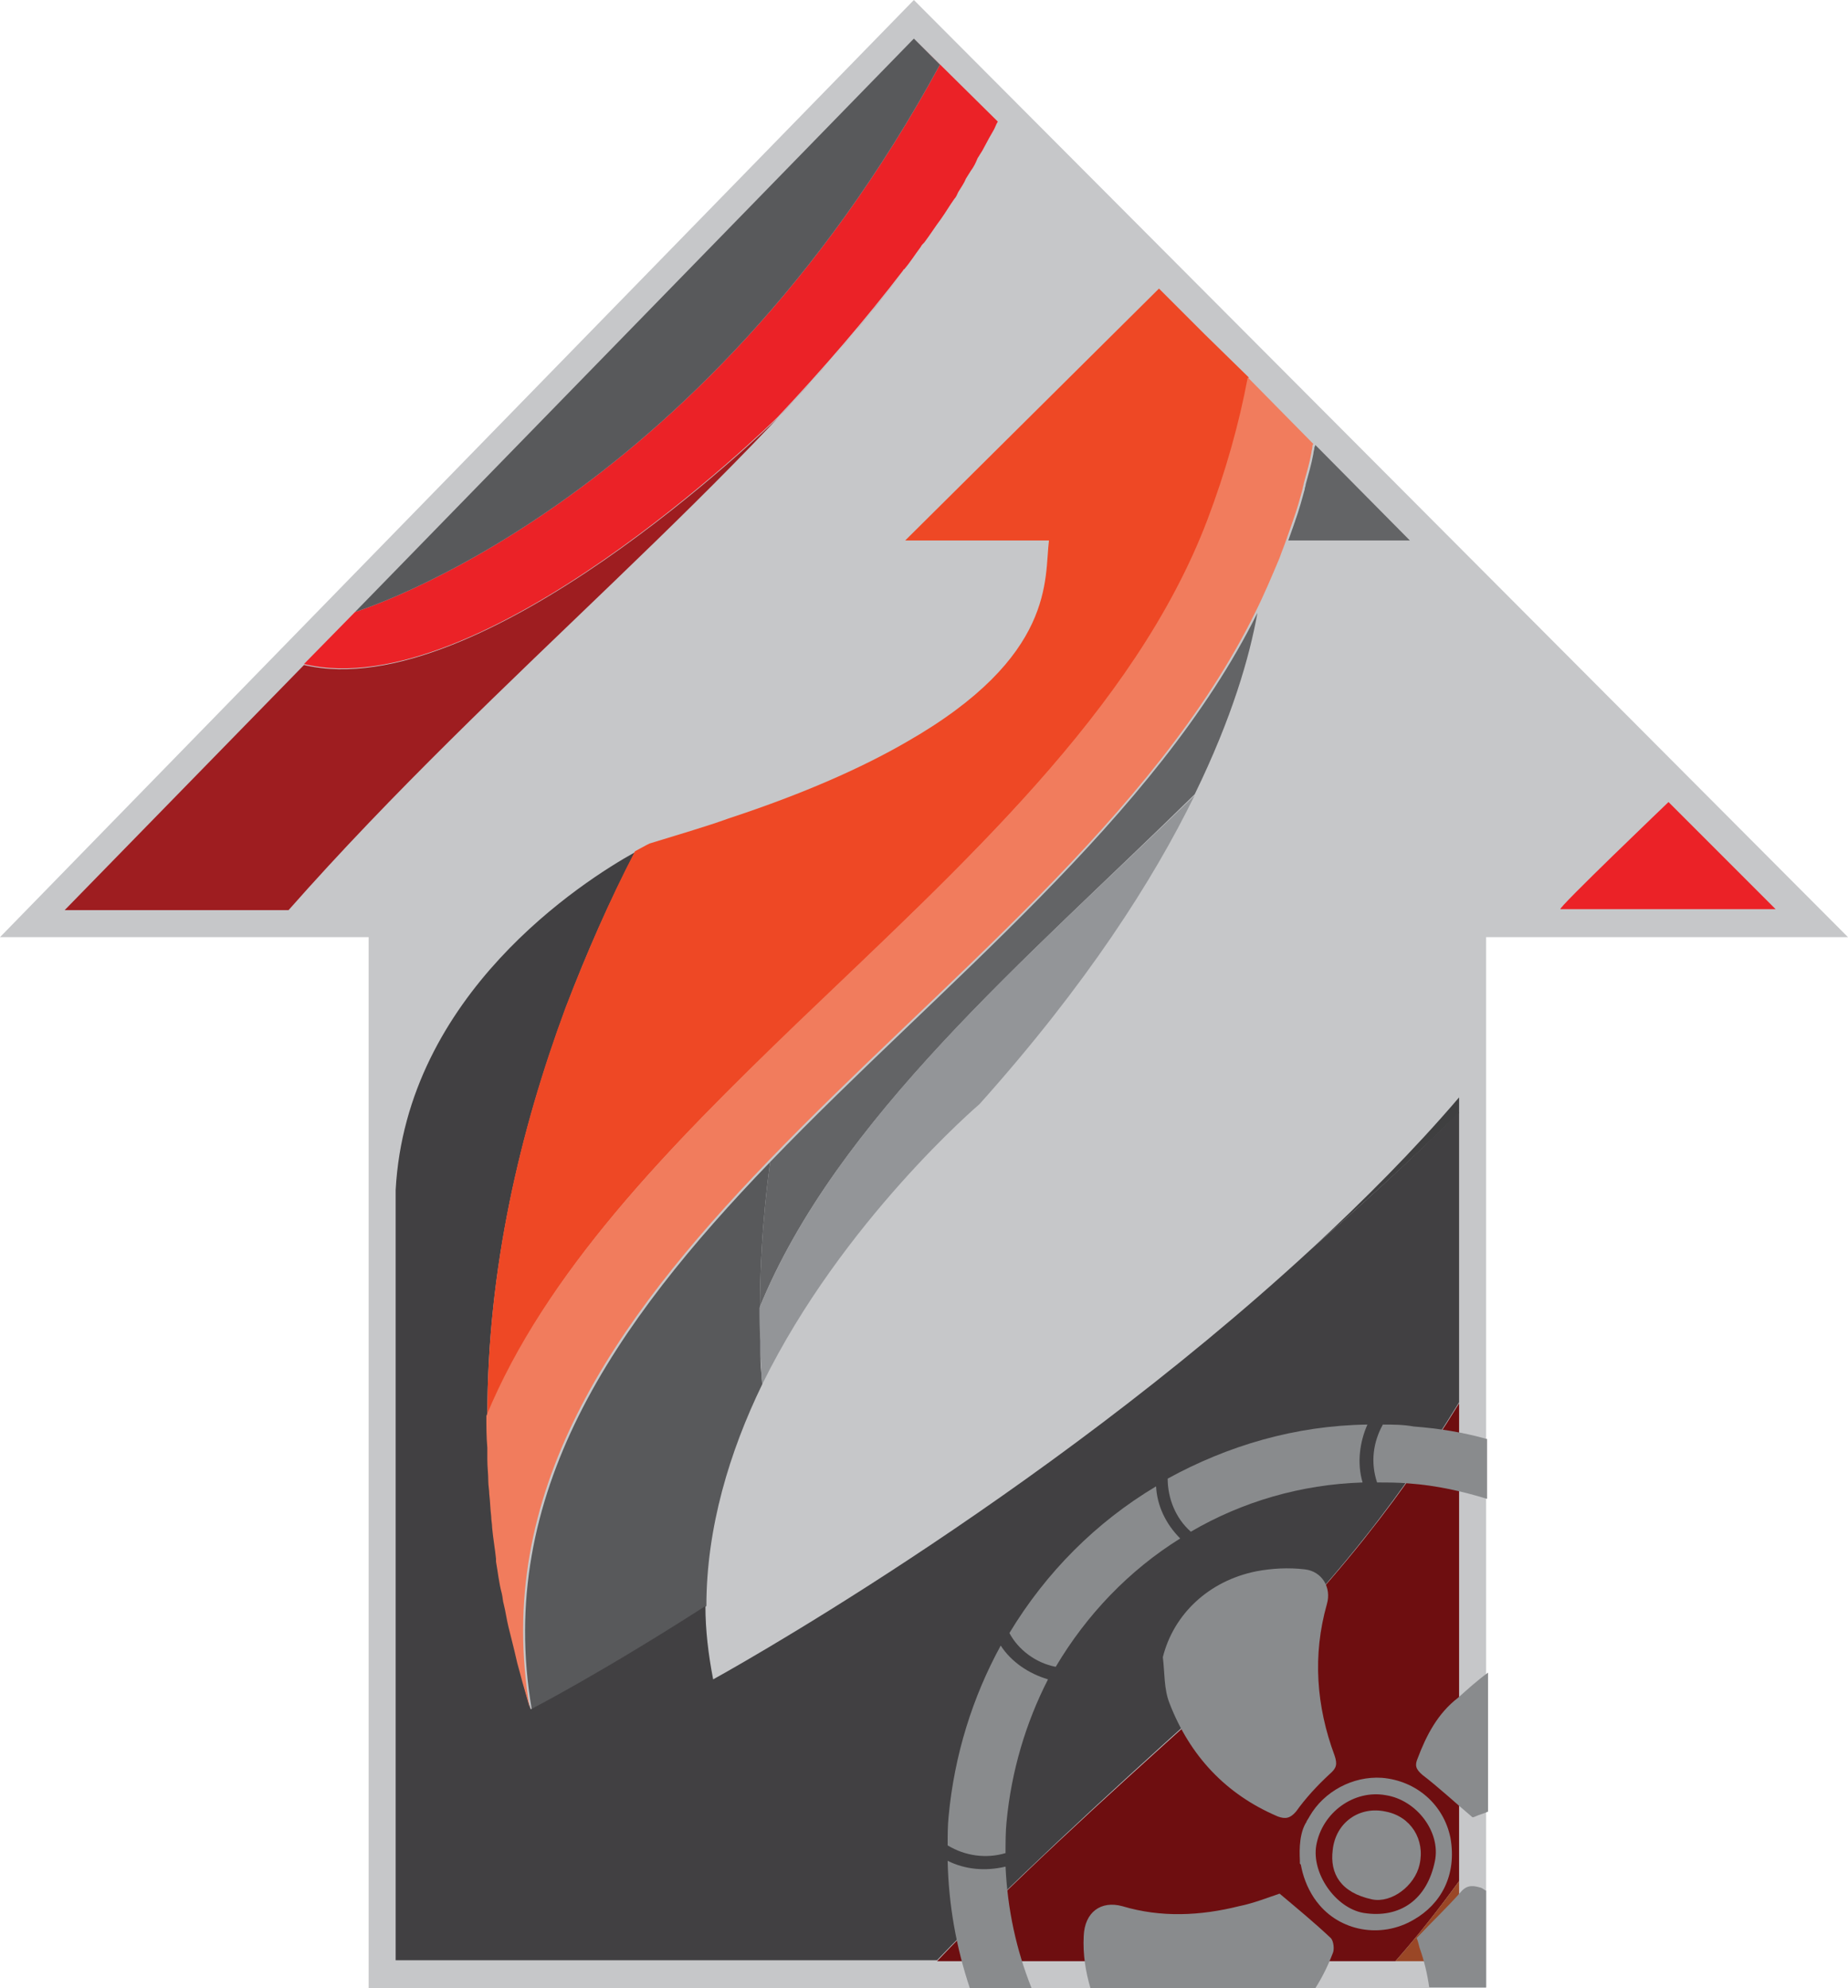 <svg xmlns="http://www.w3.org/2000/svg" xmlns:xlink="http://www.w3.org/1999/xlink" id="Layer_1" x="0px" y="0px" viewBox="0 0 191.5 206" style="enable-background:new 0 0 191.5 206;" xml:space="preserve"><style type="text/css">	.st0{fill:#C6C7C9;}	.st1{fill:#EB2227;}	.st2{fill:#9E1D20;}	.st3{fill:#58595B;}	.st4{fill:#FAA21D;}	.st5{opacity:0.6;fill:url(#SVGID_1_);}	.st6{opacity:0.3;fill:#FAED22;}	.st7{fill:#636466;}	.st8{fill:#3F3F40;}	.st9{fill:#414042;}	.st10{fill:#EE4825;}	.st11{fill:#6E0E10;}	.st12{fill:#F17C5D;}	.st13{fill:#9A4726;}	.st14{fill:#939598;}	.st15{fill:#898B8D;}</style><g>	<polygon class="st0" points="38.2,206 38.2,97.1 0,97.1 94.7,0 191.5,97.1 154,97.1 154,206  "></polygon>	<path class="st1" d="M172.9,83.1c0,0-11.6,11.1-11.2,11.1c0.2,0,3.5,0,5.8,0c1.4,0,2.6,0,2.6,0h5.5c0,0,1.3,0,2.9,0  c2.4,0,5.3,0,5.5,0L172.9,83.1z"></path>	<path class="st2" d="M93.6,28.1c-3.9,5.2-8.3,10.2-13,15.2c-1,1-30.8,29.9-49.1,25.6L6.7,94.3h23.2C51.7,69.6,77,50.1,93.6,28.1z"></path>	<path class="st1" d="M94.7,4l2.7,2.7c-25,46-60.6,56.7-60.6,56.7l-5.3,5.4c18.3,4.4,48.1-24.6,49.1-25.6c4.7-5,9.1-10.1,13-15.2  c0,0,0-0.1,0.1-0.1c0.6-0.7,1.1-1.5,1.7-2.3c0.1-0.2,0.2-0.3,0.4-0.5c0.6-0.8,1.1-1.6,1.7-2.4c0.5-0.7,0.9-1.4,1.4-2.1  c0.2-0.2,0.3-0.5,0.4-0.7c0.3-0.5,0.6-0.9,0.8-1.4c0.2-0.3,0.3-0.5,0.5-0.8c0.3-0.4,0.5-0.8,0.7-1.3c0.2-0.3,0.3-0.5,0.5-0.8  c0.2-0.4,0.5-0.9,0.7-1.3c0.1-0.2,0.3-0.5,0.4-0.7c0.2-0.3,0.3-0.7,0.5-1L94.7,4z"></path>	<path class="st3" d="M36.8,63.4c0,0,35.6-10.7,60.6-56.7L94.7,4L36.8,63.4z"></path>	<path class="st1" d="M103.4,12.7L103.4,12.7c-0.2,0.3-0.3,0.7-0.5,1C103.1,13.4,103.2,13,103.4,12.7z"></path>	<path class="st4" d="M100.2,11.1C100.2,11.1,100.2,11.1,100.2,11.1C100.2,11.1,100.2,11.1,100.2,11.1z"></path>	<linearGradient id="SVGID_1_" gradientUnits="userSpaceOnUse" x1="99.942" y1="11.571" x2="149.991" y2="-61.797">		<stop offset="0" style="stop-color:#F89522;stop-opacity:0"></stop>		<stop offset="0.197" style="stop-color:#DB7425;stop-opacity:0.197"></stop>		<stop offset="0.42" style="stop-color:#C65926;stop-opacity:0.42"></stop>		<stop offset="0.634" style="stop-color:#B94426;stop-opacity:0.634"></stop>		<stop offset="0.832" style="stop-color:#B13725;stop-opacity:0.832"></stop>		<stop offset="1" style="stop-color:#AF3325"></stop>	</linearGradient>	<path class="st5" d="M100.2,11.1C100.2,11.1,100.2,11.1,100.2,11.1C100.2,11.1,100.2,11.1,100.2,11.1z"></path>	<path class="st6" d="M100.2,11.1C100.2,11.1,100.2,11.1,100.2,11.1C100.2,11.1,100.2,11.1,100.2,11.1z"></path>	<path class="st3" d="M78.9,142.3c-0.1-0.8-0.1-1.6-0.1-2.3c0-0.4,0-0.7,0-1.1c-0.2-6.3,0.2-12.5,1-18.5  c-16.1,16.7-28.5,34.4-24.7,56.7c0,0,7.2-3.7,18.1-10.7c0-8.1,2.4-16,5.8-23C79,143,78.9,142.6,78.9,142.3z"></path>	<path class="st7" d="M136.1,47c-0.2,1.1-0.5,2.1-0.8,3.2c0,0.2-0.1,0.3-0.1,0.5c-0.3,1.1-0.6,2.2-1,3.3c0,0.1-0.1,0.2-0.1,0.3  c-0.2,0.6-0.4,1.1-0.6,1.7h12.6l-9.8-9.9c0,0.1-0.1,0.2-0.1,0.3C136.2,46.6,136.1,46.8,136.1,47z"></path>	<path class="st7" d="M79.8,120.4c-0.8,6-1.2,12.2-1,18.5c0-1.1-0.1-2.3-0.1-3.4c8-19.6,27.6-36,45.1-53.2c3.9-8,5.7-14.3,6.5-18.8  C119.8,84.7,97.5,102,79.8,120.4z"></path>	<path class="st8" d="M151.2,115.3v-1.6c-4.7,5.5-9.9,10.7-15.3,15.7C140.9,125,146.1,120.3,151.2,115.3z"></path>	<path class="st9" d="M135.9,129.4C107.5,155.6,73.9,174,73.9,174c-0.5-2.6-0.8-5.1-0.8-7.6c-10.9,7-18.1,10.7-18.1,10.7  c-0.4-1.2-0.7-2.4-1-3.6c-0.1-0.4-0.2-0.7-0.3-1.1c-0.2-0.8-0.4-1.6-0.6-2.5c-0.1-0.4-0.2-0.8-0.3-1.2c-0.2-0.8-0.3-1.6-0.5-2.4  c-0.1-0.4-0.1-0.8-0.2-1.1c-0.2-1.1-0.4-2.2-0.6-3.3c0-0.1,0-0.2,0-0.3c-0.2-1.1-0.3-2.2-0.4-3.2c0-0.4-0.1-0.8-0.1-1.2  c-0.1-0.8-0.1-1.5-0.2-2.3c0-0.4-0.1-0.9-0.1-1.3c0-0.8-0.1-1.5-0.1-2.3c0-0.4,0-0.8,0-1.2c0-1.1-0.1-2.2-0.1-3.3c0,0,0,0,0,0v0  c0-15.3,3.4-29.6,8.1-42.3c2.2-5.8,4.6-11.2,7.2-16.2C60.4,91.3,42.1,103,41,123.3v5.5v74.3h56.1c7.5-7.8,16.8-16.4,27.6-26.1  c11.3-10.1,19.9-20.9,26.5-31.7v-30.1C146.1,120.3,140.9,125,135.9,129.4z"></path>	<path class="st10" d="M124.8,34.6l-4.7-4.7L93.8,56h9.7h3.1h2.1c-0.5,3.9,0.8,12-14.8,20.9c-4.5,2.6-10.5,5.3-18.4,7.9  c-2.5,0.9-5.3,1.7-8.2,2.6c0,0-0.6,0.3-1.5,0.8c-2.6,5-5,10.5-7.2,16.2c-4.7,12.7-8.1,27-8.1,42.3c6.1-14.9,18.7-27.8,32.2-40.7  c16.9-16.3,35-32.4,42.5-52.1c1.9-5,3.3-10,4.2-14.8L124.8,34.6z"></path>	<path class="st11" d="M124.7,177.1c-10.8,9.7-20.1,18.2-27.6,26.1h18.2h29.3c2.3-2.6,4.5-5.4,6.6-8.3v-27.5v-22  C144.6,156.2,135.9,167,124.7,177.1z"></path>	<path class="st12" d="M129.3,39.1c-0.9,4.8-2.3,9.8-4.2,14.8c-7.5,19.7-25.5,35.8-42.5,52.1c-13.4,12.9-26.1,25.9-32.2,40.7  c0,0,0,0,0,0c0,1.1,0,2.2,0.1,3.3c0,0.4,0,0.8,0,1.2c0,0.8,0.1,1.5,0.1,2.3c0,0.4,0.1,0.9,0.1,1.3c0.1,0.8,0.1,1.5,0.2,2.3  c0,0.4,0.1,0.8,0.1,1.2c0.1,1.1,0.3,2.2,0.4,3.2c0,0.1,0,0.2,0,0.3c0.2,1.1,0.3,2.2,0.6,3.3c0.1,0.4,0.1,0.8,0.2,1.1  c0.2,0.8,0.3,1.6,0.5,2.4c0.1,0.4,0.2,0.8,0.3,1.2c0.2,0.8,0.4,1.6,0.6,2.5c0.1,0.4,0.2,0.7,0.3,1.1c0.3,1.2,0.7,2.4,1,3.6  c-3.8-22.3,8.6-40,24.7-56.7c17.7-18.4,40.1-35.7,50.5-56.9c0.9-1.8,1.7-3.7,2.5-5.6c0.2-0.6,0.5-1.3,0.7-1.9  c0.2-0.6,0.4-1.1,0.6-1.7c0-0.1,0.1-0.2,0.1-0.3c0.4-1.1,0.7-2.2,1-3.3c0-0.2,0.1-0.3,0.1-0.5c0.3-1.1,0.6-2.1,0.8-3.2  c0-0.2,0.1-0.4,0.1-0.6c0-0.1,0-0.2,0.1-0.3L129.3,39.1z"></path>	<path class="st13" d="M151.2,203.2v-8.3c-2.1,2.9-4.3,5.7-6.6,8.3H151.2z"></path>	<path class="st14" d="M78.7,135.5c0,1.1,0,2.2,0.1,3.4c0,0.4,0,0.7,0,1.1c0,0.8,0.1,1.6,0.1,2.3c0,0.4,0,0.7,0.1,1.1  c8.3-16.9,22.5-29,22.5-29c11.1-12.4,18-23.2,22.3-32C106.2,99.5,86.7,115.9,78.7,135.5z"></path>	<g>		<path class="st15" d="M143.3,147.6c-1,1.8-1.3,3.9-0.6,6c1.1,0,2.2,0,3.3,0.1c2.8,0.2,5.5,0.8,8.1,1.6v-6.2   c-2.5-0.7-5-1.1-7.6-1.3C145.4,147.6,144.3,147.6,143.3,147.6z"></path>		<path class="st15" d="M141.2,153.6c-0.6-2-0.3-4.2,0.5-6c-7.5,0.1-14.5,2.2-20.7,5.6c0,2,0.8,4.1,2.4,5.5   C128.7,155.6,134.8,153.8,141.2,153.6z"></path>		<path class="st15" d="M109.4,172.7c3.2-5.4,7.6-10,12.9-13.3c-1.5-1.5-2.4-3.4-2.5-5.4c-6.2,3.7-11.4,8.9-15.2,15.2   C105.5,170.9,107.3,172.3,109.4,172.7z"></path>		<path class="st15" d="M104.2,193.4c-2.1,0.5-4.2,0.3-6-0.6c0.1,4.6,0.9,9,2.3,13.2h6.4C105.3,202,104.4,197.8,104.2,193.4z"></path>		<path class="st15" d="M104.2,192c0-1.1,0-2.2,0.1-3.2c0.5-5.3,2-10.3,4.3-14.8c-2-0.6-3.8-1.8-4.9-3.5c-2.9,5.3-4.8,11.3-5.4,17.7   c-0.1,1-0.1,2-0.1,3C100,192.3,102.2,192.6,104.2,192z"></path>		<path class="st15" d="M151.4,196c-1.4,1.6-3,3.1-4.6,4.8c0.1,0.2,0.2,0.6,0.3,1c0.5,1.4,0.8,2.7,1,4.1h5.9v-10   c-0.2-0.1-0.3-0.2-0.5-0.3C152.8,195.4,152.1,195.2,151.4,196z"></path>		<path class="st15" d="M137.8,183.8c0.7-0.6,0.8-1,0.5-1.9c-1.9-5.1-2.3-10.4-0.8-15.7c0.5-1.7-0.5-3.4-2.3-3.6   c-1.7-0.2-3.4-0.1-5,0.2c-5,1-8.6,4.5-9.7,8.9c0.2,1.6,0.1,3.3,0.7,4.8c2.1,5.4,5.8,9.4,11.2,11.7c0.8,0.3,1.3,0.2,1.9-0.5   C135.3,186.3,136.5,185,137.8,183.8z"></path>		<path class="st15" d="M146.9,182.2c-0.3,0.7-0.2,1.1,0.5,1.7c1.7,1.3,3.3,2.8,5.2,4.4c-0.1,0,0.1,0,0.3-0.1   c0.4-0.2,0.9-0.3,1.3-0.5v-14.4c-1.1,0.8-2.1,1.7-3.1,2.6C149,177.5,147.8,179.8,146.9,182.2z"></path>		<path class="st15" d="M137.9,200.8c-1.7-1.6-3.4-3-5.3-4.6c-1.2,0.4-2.7,1-4.2,1.3c-4,1-8.1,1.2-12.1,0c-2.2-0.6-3.9,0.6-4,3.1   c-0.1,1.9,0.2,3.7,0.7,5.4h23.3c0.7-1.1,1.3-2.3,1.8-3.6C138.3,202,138.2,201.1,137.9,200.8z"></path>		<path class="st15" d="M142.2,196.8c2,0.4,4.4-1.4,4.9-3.6c0.6-2.6-0.9-5-3.5-5.5c-2.7-0.6-5.2,1.1-5.5,4   C137.8,194.1,138.9,196.1,142.2,196.8z"></path>		<path class="st15" d="M135.7,188.2L135.7,188.2c0,0-0.1,0.2-0.3,0.5c0,0.1-0.1,0.2-0.1,0.2c-0.8,1.4-0.6,3.5-0.6,3.9   c0,0.1,0,0.2,0,0.2c0,0.1,0,0.1,0.1,0.2c0.2,1.1,0.6,2.3,1.4,3.5l0,0c0.1,0.1,0.2,0.3,0.3,0.4c2.3,3,6.6,3.8,10,1.8   c2.8-1.6,4.5-4.6,3.8-8.5c-0.7-3.4-3.5-5.9-7.1-6.2C140.2,184,137.2,185.6,135.7,188.2z M143.6,186c3.2,0.5,5.7,3.8,5.1,6.8   c-0.8,4-3.6,6-7.4,5.4c-2.9-0.5-5.4-4.1-4.9-7C137,187.8,140.3,185.4,143.6,186z"></path>	</g></g></svg>